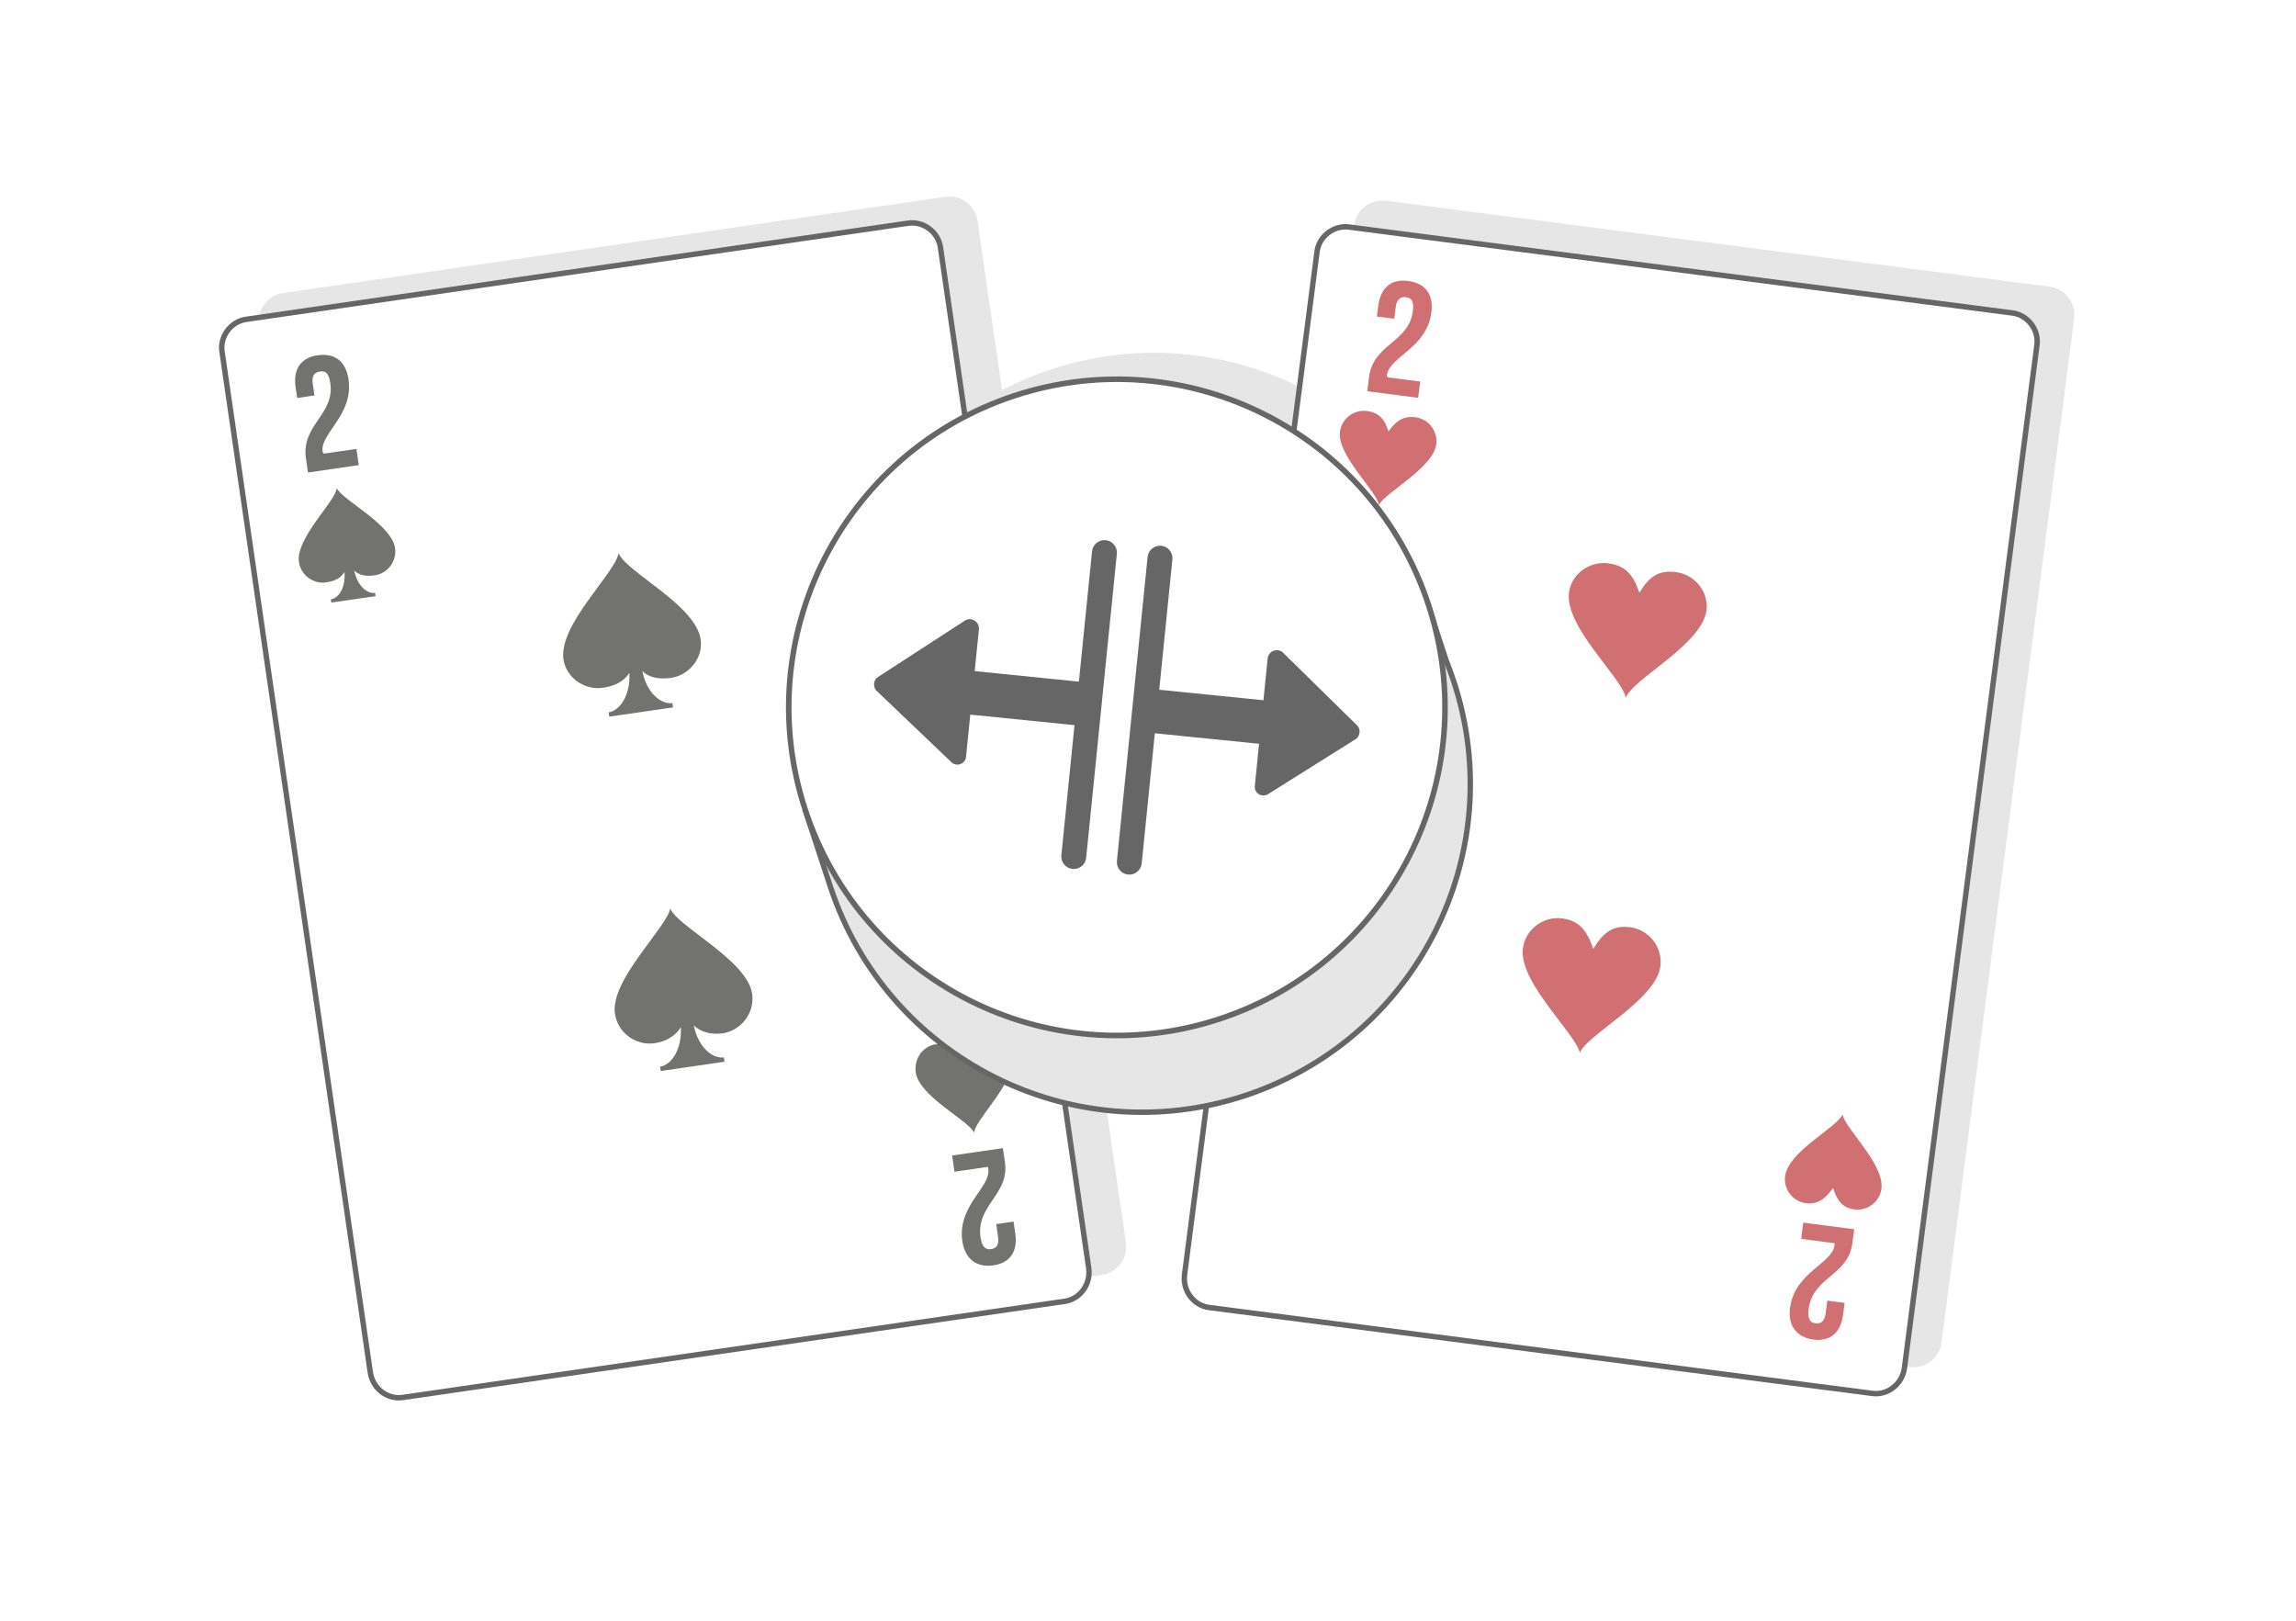 <?xml version="1.0" encoding="UTF-8"?>
<!DOCTYPE svg PUBLIC "-//W3C//DTD SVG 1.1//EN" "http://www.w3.org/Graphics/SVG/1.1/DTD/svg11.dtd">
<!-- Creator: CorelDRAW 2020 (64-Bit) -->
<svg xmlns="http://www.w3.org/2000/svg" xml:space="preserve" width="425px" height="300px" version="1.1" style="shape-rendering:geometricPrecision; text-rendering:geometricPrecision; image-rendering:optimizeQuality; fill-rule:evenodd; clip-rule:evenodd"
viewBox="0 0 9607.7 6781.9"
 xmlns:xlink="http://www.w3.org/1999/xlink"
 xmlns:xodm="http://www.corel.com/coreldraw/odm/2003">
 <defs>
  <style type="text/css">
   <![CDATA[
    .str1 {stroke:#666666;stroke-width:22.6;stroke-linecap:round;stroke-linejoin:round;stroke-miterlimit:2.613}
    .str0 {stroke:#666666;stroke-width:22.6;stroke-linecap:round;stroke-linejoin:round;stroke-miterlimit:2.613}
    .fil6 {fill:#666666}
    .fil5 {fill:#E6E6E6}
    .fil0 {fill:white}
    .fil4 {fill:#727271;fill-rule:nonzero}
    .fil3 {fill:#D07073;fill-rule:nonzero}
    .fil1 {fill:#E6E6E6;fill-rule:nonzero}
    .fil2 {fill:white;fill-rule:nonzero}
   ]]>
  </style>
 </defs>
 <g id="Layer_x0020_1">
  <g id="_2687608810272">
   <rect class="fil0" width="9607.7" height="6781.9"/>
   <path id="path14" class="fil1" d="M1083.7 1362.3c-9.7,-66.7 35.1,-126.7 101.8,-136.4l2768.8 -402.2c66.6,-9.6 126.6,35.1 136.3,101.8l102.7 706.8c65.4,-34 134.4,-63.4 206.8,-87.1 407.8,-134 833.4,-66.5 1168.9,148l97.1 -749.4c8.6,-66.8 67.9,-112.5 134.7,-103.8l2774.7 359.4c66.8,8.6 112.5,67.9 103.9,134.7l-554.8 4282.6c-8.6,66.8 -67.9,112.5 -134.7,103.8l-2774.7 -359.4c-66.8,-8.7 -112.5,-68 -103.9,-134.8l91.9 -709.2c-200.8,40.3 -402.6,34.2 -592.6,-12l100.8 693.8c9.6,66.7 -35.1,126.7 -101.8,136.4l-2768.8 402.2c-66.7,9.6 -126.6,-35.1 -136.3,-101.8l-620.8 -4273.4z"/>
   <g>
    <path id="path14_0" class="fil2 str0" d="M7969.3 5723.7c-8.8,68 -70.2,115.3 -133.6,107.1l-2777 -359.7c-63.4,-8.3 -110.7,-69.7 -101.9,-137.6l554.5 -4280.9c8.3,-63.5 69.7,-110.8 133.1,-102.6l2776.9 359.7c63.4,8.3 110.8,69.7 102.5,133.1l-554.5 4280.9z"/>
    <path class="fil3" d="M5911.9 1302.5c-17,131.4 -164.9,135.2 -183.1,275.7l-7.6 58.9 212.9 27.6 8.8 -68 -135.9 -17.6c-3.9,-5.1 -3.3,-9.6 -3.3,-9.6 9.9,-77.1 166.5,-112 185.8,-261.5 10,-77.1 -25.5,-123.1 -98,-132.5 -67.9,-8.8 -114,26.7 -123.9,103.7l-5.9 45.3 72.5 9.4 6.4 -49.8c4.1,-31.8 19.5,-43.6 42.1,-40.6 22.7,2.9 35.1,13.7 29.2,59l0 0z"/>
    <path class="fil3" d="M5810 1805.2c33.6,-46.3 63.7,-65.5 113.6,-59 54.3,7 93.7,58.2 86.7,112.6 -12.9,99.6 -215.1,202.4 -240.2,254.4 -6.6,-56.1 -175.9,-207 -163,-306.7 7.1,-54.3 58.2,-93.7 112.6,-86.7 49.8,6.5 74.1,32.6 90.3,85.4l0 0z"/>
    <g id="_799885056">
     <path class="fil3" d="M7568.1 5478.3c17.6,-135.9 165.5,-139.8 183.1,-275.7l7.6 -58.9 -212.9 -27.6 -8.8 68 140.5 18.2c0,0 -0.6,4.5 -1.2,9 -10,77.1 -166.5,112.1 -185.9,261.6 -9.4,72.4 25.5,123 98,132.4 72.5,9.4 114.6,-31.2 124,-103.7l6.4 -49.8 -72.4 -9.4 -7.1 54.3c-4.1,31.8 -19.4,43.6 -42.1,40.6 -22.6,-2.9 -34.5,-18.2 -29.2,-59l0 0z"/>
     <path class="fil3" d="M7670.7 4971.1c-33.7,46.3 -64.4,70 -114.2,63.5 -54.4,-7 -93.8,-58.2 -86.8,-112.6 13.5,-104.2 215.1,-202.4 240.9,-258.9 6.5,56.1 175.8,207 162.3,311.2 -7,54.3 -58.2,93.8 -112.6,86.7 -49.8,-6.4 -73.4,-37.1 -89.6,-89.9l0 0z"/>
    </g>
    <path class="fil3" d="M6860.2 2480.2c41.1,-68.4 81.5,-95.4 154,-86.1 77,10 136.7,82.2 126.7,159.3 -18.7,144.9 -308.9,287 -337.6,366.2 -16.6,-85.1 -256.5,-295.8 -237.7,-440.8 10,-77 86.2,-131.6 163.2,-121.6 72.5,9.4 104.6,45.8 131.4,123l0 0z"/>
    <path class="fil3" d="M6667.2 3970.6c41.1,-68.4 82,-100 154.5,-90.6 77,10 136.7,82.2 126.2,163.8 -18.2,140.4 -309,287 -337.1,361.6 -17.2,-80.5 -256.4,-295.7 -238.2,-436.2 10.5,-81.5 86.7,-136.1 163.7,-126.2 72.5,9.4 104,50.4 130.9,127.6l0 0z"/>
   </g>
   <g>
    <path id="path14_1" class="fil2 str0" d="M4555.7 5306.1c9.8,67.8 -36.5,129.9 -99.8,139.1l-2771.1 402.6c-63.3,9.2 -125.4,-37.2 -135.2,-105l-620.6 -4271.9c-9.2,-63.3 37.2,-125.4 100.5,-134.6l2771 -402.5c63.3,-9.2 125.5,37.1 134.7,100.4l620.5 4271.9z"/>
    <path class="fil4" d="M1382.2 1603.6c19,131.1 -122.3,174.7 -102,314.8l8.6 58.8 212.4 -30.9 -9.8 -67.8 -135.6 19.7c-5.2,-3.9 -5.9,-8.4 -5.9,-8.4 -11.1,-76.8 130.2,-152.7 108.5,-301.9 -11.2,-76.9 -57.8,-111.6 -130.1,-101.1 -67.8,9.8 -102.6,56.4 -91.4,133.3l6.6 45.2 72.3 -10.5 -7.2 -49.8c-4.6,-31.6 7,-47.1 29.5,-50.4 22.7,-3.3 37.5,3.8 44.1,49l0 0z"/>
    <path class="fil4" d="M4103.2 5178c-19.7,-135.6 121.7,-179.3 102,-314.9l-8.6 -58.7 -212.4 30.8 9.8 67.8 140.1 -20.3c0,0 0.7,4.5 1.4,9 11.1,76.9 -130.2,152.8 -108.5,302 10.5,72.3 57.8,111.6 130.1,101.1 72.3,-10.5 101.9,-61 91.4,-133.3l-7.2 -49.7 -72.4 10.5 7.9 54.2c4.6,31.7 -7,47.2 -29.6,50.5 -22.6,3.2 -38.1,-8.3 -44,-49l0 0z"/>
    <path class="fil4" d="M1482.2 2387.6c21.4,20 49.8,25.1 86,19.8 54.2,-7.9 92.9,-59.6 85,-113.9 -14.4,-99.4 -218.2,-199.1 -244.1,-250.7 -5.7,56.2 -172.7,209.7 -158.2,309.2 7.8,54.2 59.6,92.8 113.9,85 36.1,-5.3 61.9,-18.3 76.7,-43.5 5.4,68.5 -25.5,109.9 -57.2,114.5 0.7,4.5 1.3,9 2,13.5 31.6,-4.6 63.3,-9.2 90.4,-13.1 31.6,-4.6 63.3,-9.2 94.9,-13.8 -0.6,-4.5 -1.3,-9 -1.9,-13.6 -31.7,4.6 -73.1,-26.3 -87.5,-93.4l0 0z"/>
    <path class="fil4" d="M4003.1 4394c-21.3,-20 -50.4,-29.6 -86.6,-24.4 -54.2,7.9 -92.9,59.7 -84.3,118.4 14.4,99.5 218.2,199.1 244.1,250.8 5.7,-56.3 172.7,-209.8 158.2,-309.2 -8.5,-58.8 -60.3,-97.4 -114.5,-89.5 -36.2,5.2 -61.4,22.7 -76.2,48 -5.3,-68.5 25,-114.5 56.6,-119.1 0,0 -0.7,-4.5 -1.3,-9 -31.7,4.6 -58.8,8.5 -90.4,13.1 -31.7,4.6 -63.3,9.2 -95,13.8 0.7,4.6 1.4,9.1 1.4,9.1 31.6,-4.6 73.7,30.8 88.1,98l-0.1 0z"/>
    <path class="fil4" d="M2688 2807.9c27.2,28.3 74.4,35.3 119.6,28.8 76.8,-11.2 135.5,-84.3 124.3,-161.2 -21,-144.6 -313.3,-282.2 -343.2,-360.9 -15.3,85.3 -251.9,299.7 -230.9,444.3 11.2,76.9 88.2,130.3 165,119.1 49.7,-7.2 88.4,-26.7 111,-62.2 4.7,96.2 -41.6,158.3 -86.8,164.9 0.6,4.5 1.3,9 2.6,18.1 45.2,-6.6 90.4,-13.2 135.6,-19.7 40.7,-5.9 85.9,-12.5 131.1,-19.1 -1.3,-9 -2,-13.5 -2.6,-18 -45.3,6.5 -107.4,-39.8 -125.7,-134.1l0 0z"/>
    <path class="fil4" d="M2903.4 4290.6c27.2,28.4 75,39.9 120.2,33.3 76.9,-11.2 135.5,-84.3 123.7,-165.7 -20.4,-140.1 -313.4,-282.2 -342.6,-356.4 -16,80.8 -251.9,299.7 -231.5,439.8 11.8,81.4 88.8,134.8 165.6,123.7 49.8,-7.2 87.8,-31.2 110.3,-66.8 4.8,96.2 -41.6,158.3 -86.8,164.9 1.3,9.1 2,13.6 2.7,18.1 45.2,-6.6 90.4,-13.1 135.6,-19.7 40.7,-5.9 85.9,-12.5 131.1,-19 -0.7,-4.6 -1.3,-9.1 -2.7,-18.1 -45.2,6.5 -107.3,-39.8 -125.6,-134.1l0 0z"/>
   </g>
   <path class="fil5 str1" d="M4350.3 1976c610.9,-200.7 1261.7,50.7 1589.8,571l36.2 -11.9 76.3 232.2c11.1,27.7 21.5,55.9 31,84.7 236.7,720.5 -155.5,1496.5 -876,1733.2 -720.5,236.7 -1496.5,-155.5 -1733.2,-876l-104.4 -317.8 39 -12.8c-44.3,-613.5 330.5,-1201.9 941.3,-1402.6z"/>
   <circle class="fil0 str1" transform="matrix(0.978 -0.321 0.321 0.978 4673.63 2959.94)" r="1333.6"/>
   <path class="fil6" d="M4514.7 2852.3l-436.1 -44 17.7 -174.6c3.2,-31.9 -32.2,-53.7 -57.9,-37.2l-363.7 235.9c-18.8,10 -22.5,39.6 -9.3,55.7l312.9 298.6c22,24.4 60.9,11.7 64.1,-19.5l17.8 -176.9 436.1 44 -55 544.7c-2.8,28.6 18.1,54.3 46.7,57.1l0 0c28.5,2.9 54.2,-18.1 57.1,-46.6l128.4 -1272.1c2.8,-28.5 -18.2,-54.2 -46.7,-57.1l0 0c-28.5,-2.9 -54.2,18.1 -57.1,46.6l-55 545.4zm344.6 -568.6l0 0c28.5,2.9 49.5,28.6 46.6,57.2l-55 545.3 436 44 17.6 -174.6c3.2,-31.8 42.3,-46.2 64.2,-24.8l309.2 303.7c16.4,13.6 14.1,43.3 -2,56.5l-366.3 230c-26.4,19.5 -62,-0.6 -58.8,-31.9l17.8 -176.8 -436.1 -44 -54.9 544.6c-2.9,28.6 -28.6,49.6 -57.1,46.7l0 0c-28.6,-2.9 -49.6,-28.6 -46.7,-57.1l128.4 -1272.1c2.9,-28.5 28.6,-49.5 57.1,-46.7z"/>
  </g>
 </g>
</svg>

